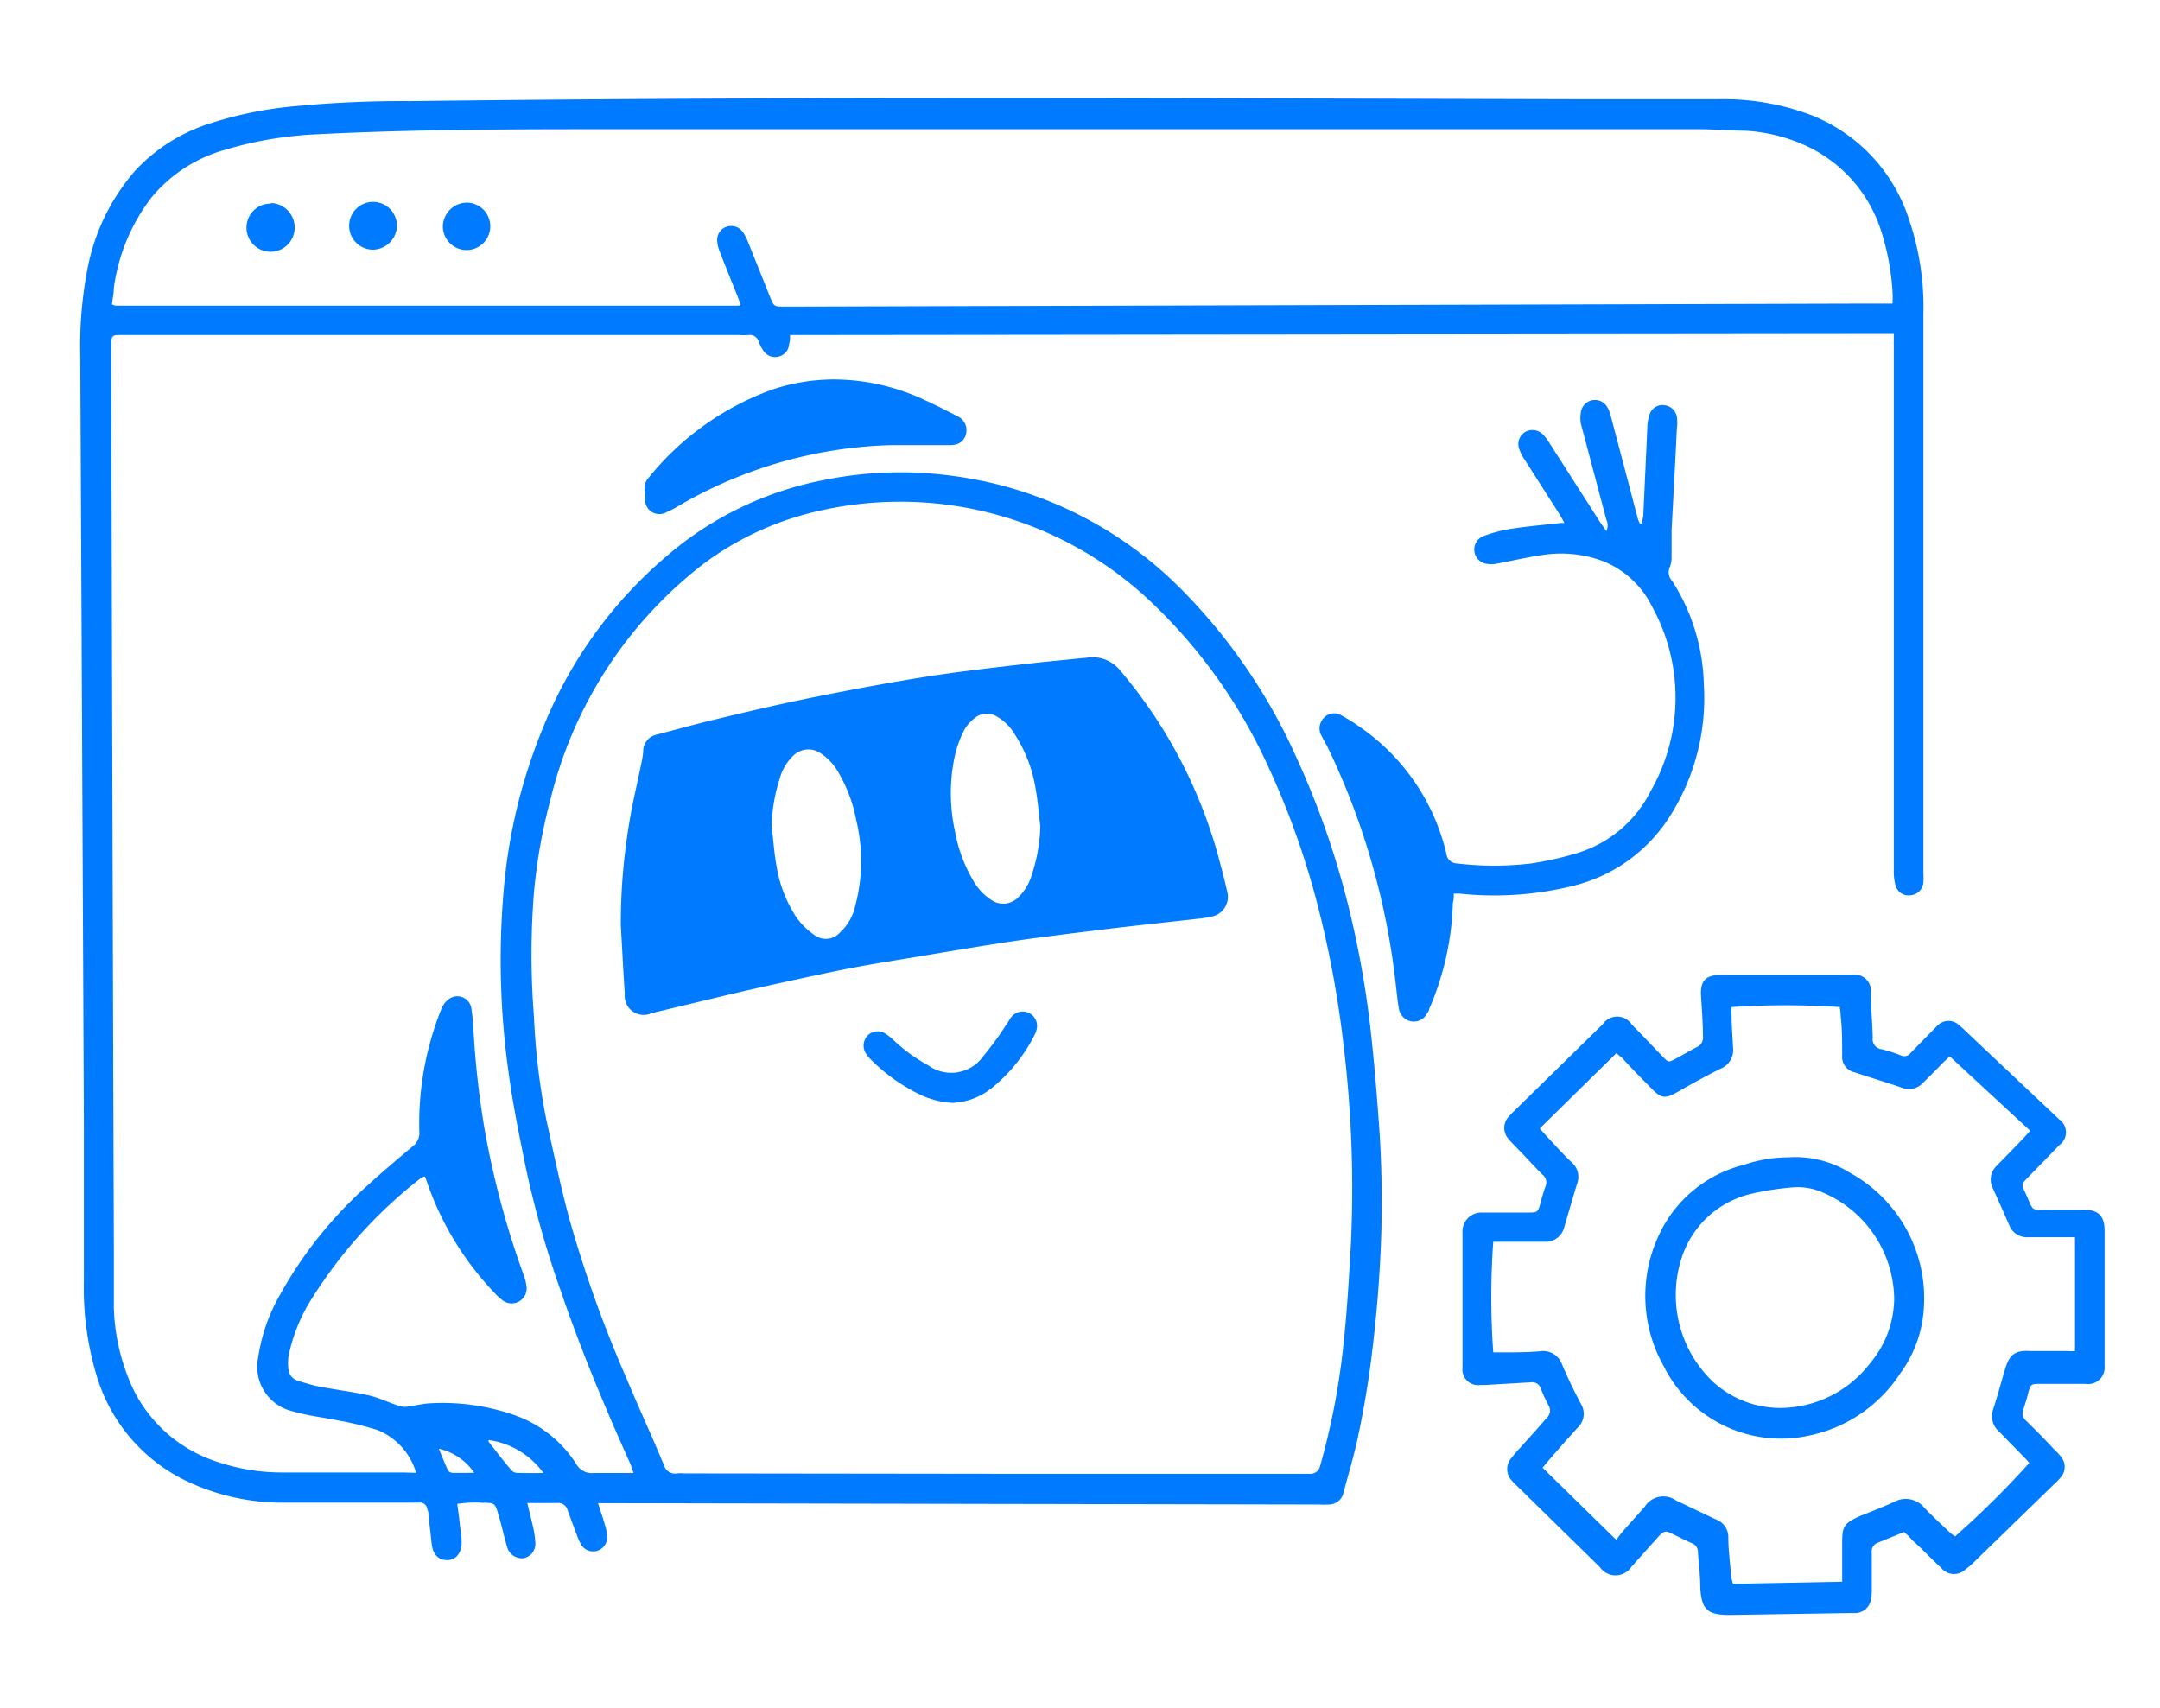 <svg xmlns="http://www.w3.org/2000/svg" viewBox="0 0 113.84 90.02"><defs><style>.cls-1{fill:#007bff;}</style></defs><g id="_3" data-name="3"><path class="cls-1" d="M21.93,77.63a3.47,3.47,0,0,0-2.05-2.26,16.63,16.63,0,0,0-2.11-.51c-.77-.16-1.57-.24-2.33-.47a2.41,2.41,0,0,1-1.83-2.86,9.32,9.32,0,0,1,1.12-3.24,22.06,22.06,0,0,1,4.71-5.87c.74-.68,1.52-1.33,2.31-2a.87.87,0,0,0,.35-.78,16.18,16.18,0,0,1,1.17-6.48,1.14,1.14,0,0,1,.48-.56.75.75,0,0,1,1.1.6c.07.45.09.9.12,1.36a46.58,46.58,0,0,0,.6,5.13,46,46,0,0,0,2.05,7.57,2.5,2.5,0,0,1,.13.54.79.79,0,0,1-1.27.73,3.39,3.39,0,0,1-.44-.41,15.9,15.9,0,0,1-3.53-5.8,3.21,3.21,0,0,0-.12-.31.61.61,0,0,0-.23.1,24.51,24.51,0,0,0-5.69,6.28,8.91,8.91,0,0,0-1.27,3.13,2.83,2.83,0,0,0,0,.65.7.7,0,0,0,.48.6c.39.12.78.24,1.17.32.87.16,1.74.27,2.6.46.52.12,1,.36,1.52.53a1.08,1.08,0,0,0,.43.07c.45-.05.9-.18,1.35-.19a11.52,11.52,0,0,1,4.43.65,6.38,6.38,0,0,1,3.19,2.55.93.93,0,0,0,.92.48c.67,0,1.34,0,2.1,0-.07-.21-.12-.37-.18-.51-1.35-3-2.6-6-3.65-9.07a52.49,52.49,0,0,1-1.87-6.62c-.33-1.64-.67-3.28-.89-4.94A42.44,42.44,0,0,1,26.54,47a28.83,28.83,0,0,1,2.11-8.72A23.23,23.23,0,0,1,36,28.61a17.84,17.84,0,0,1,7.33-3.29,20.28,20.28,0,0,1,6.86-.24,20.73,20.73,0,0,1,12.09,6A29.9,29.9,0,0,1,68.36,40a44.43,44.43,0,0,1,2.82,8.23,50.28,50.28,0,0,1,1,5.58c.24,2,.39,3.93.53,5.9a58.46,58.46,0,0,1,0,7.25c-.09,1.53-.24,3.07-.43,4.59-.17,1.35-.4,2.71-.67,4-.22,1.08-.54,2.13-.82,3.19a.79.79,0,0,1-.72.56,5.19,5.19,0,0,1-.56,0L32.4,79.23h-.88c.14.45.27.81.37,1.17a2.39,2.39,0,0,1,.11.65.74.74,0,0,1-1.35.4,3.07,3.07,0,0,1-.25-.55c-.17-.44-.33-.88-.49-1.32a.51.51,0,0,0-.55-.36c-.5,0-1,0-1.57,0,.11.46.21.83.29,1.2a4.85,4.85,0,0,1,.13.85.77.77,0,0,1-.62.86.81.81,0,0,1-.87-.62c-.17-.57-.29-1.15-.46-1.71s-.19-.6-.82-.59a5.56,5.56,0,0,0-1.34.06c.06.42.11.82.15,1.22a5.56,5.56,0,0,1,.08.8c0,.57-.3.94-.77.94s-.75-.32-.81-.87-.11-1-.17-1.51c0-.1,0-.19-.06-.29a.39.39,0,0,0-.46-.36H14.91a11.69,11.69,0,0,1-5-1.1,9,9,0,0,1-4.82-5.6,16,16,0,0,1-.67-5q0-4.11,0-8.21-.09-20.29-.19-40.58a21.2,21.2,0,0,1,.36-4.43A11,11,0,0,1,7.12,9a9.17,9.17,0,0,1,4.09-2.54,20.26,20.26,0,0,1,4-.83,59.11,59.11,0,0,1,6.38-.3c20.5-.25,41-.15,61.49-.1,2.5,0,5,0,7.51,0A13.1,13.1,0,0,1,95.28,6a8.79,8.79,0,0,1,5.31,5.5,14.36,14.36,0,0,1,.78,5.08c0,2.89,0,5.79,0,8.68q0,10.39,0,20.79a3.53,3.53,0,0,1,0,.46.74.74,0,0,1-.7.68.71.71,0,0,1-.78-.57,2.7,2.7,0,0,1-.08-.75q0-10.8,0-21.61c0-2,0-4.05,0-6.08,0-.18,0-.37,0-.58l-58.17.06c0,.2,0,.33-.05.46a.72.72,0,0,1-.53.67.74.74,0,0,1-.81-.28,2.3,2.3,0,0,1-.26-.49.48.48,0,0,0-.54-.36,4.34,4.34,0,0,1-.51,0l-32.32,0c-.77,0-.76-.07-.76.78Q5.92,42.14,6,65.8c0,1,0,2.09,0,3.14a10.86,10.86,0,0,0,.75,3.65,7.47,7.47,0,0,0,4.8,4.49,10.54,10.54,0,0,0,3.39.53l6.29,0Zm30.38.05v0H68.64c.15,0,.3,0,.45,0s.39-.1.47-.36a37.87,37.87,0,0,0,1.25-6.5c.19-1.77.29-3.54.39-5.31A62.81,62.81,0,0,0,70.8,55a54.22,54.22,0,0,0-1.2-6.67,43,43,0,0,0-2.91-8.25,27.74,27.74,0,0,0-6.16-8.48,19.18,19.18,0,0,0-17.15-4.72,16,16,0,0,0-6.33,2.86A22.33,22.33,0,0,0,29,42.19a28.83,28.83,0,0,0-.86,4.88,41.23,41.23,0,0,0,0,6.48A35.93,35.93,0,0,0,28.79,59c.38,1.73.74,3.47,1.2,5.18a64.4,64.4,0,0,0,3,8.4c.65,1.56,1.36,3.09,2,4.64a.61.61,0,0,0,.7.44,2,2,0,0,1,.35,0ZM99.74,16a5.39,5.39,0,0,0,0-.69,13.25,13.25,0,0,0-.61-3.18A7.42,7.42,0,0,0,95,7.6,8.88,8.88,0,0,0,92,6.89c-.82,0-1.65-.08-2.48-.08-19,0-38,0-57,0-5.3,0-10.59,0-15.88.27a20,20,0,0,0-4.73.8A7.74,7.74,0,0,0,8,10.39a10,10,0,0,0-2,4.78c0,.29-.07.58-.1.87a.68.68,0,0,0,.2.07l32.56,0c.1,0,.2,0,.3,0l0,0,.06-.09c-.05-.14-.11-.31-.18-.48-.31-.77-.62-1.54-.92-2.31a1.69,1.69,0,0,1-.12-.54.72.72,0,0,1,.5-.74.75.75,0,0,1,.85.28,2.3,2.3,0,0,1,.26.49l1.17,2.92c.21.52.21.52.77.52h.3L98.44,16ZM28.64,77.64a4.28,4.28,0,0,0-2.89-1.74s0,.07,0,.09c.39.49.77,1,1.17,1.46a.44.44,0,0,0,.29.18C27.67,77.65,28.11,77.64,28.64,77.64Zm-3.64,0a3.06,3.06,0,0,0-1.87-1.28c.16.4.31.76.47,1.12a.31.31,0,0,0,.24.15C24.2,77.64,24.57,77.63,25,77.63Z"/><path class="cls-1" d="M100.35,80.75,99,81.3a.49.49,0,0,0-.35.54c0,.67,0,1.35,0,2a2.12,2.12,0,0,1-.05.5.85.85,0,0,1-.79.68c-.12,0-.23,0-.35,0l-6.29.1c-1.19,0-1.5-.28-1.56-1.47,0-.61-.08-1.21-.12-1.82a.5.5,0,0,0-.34-.5c-.35-.15-.67-.32-1-.48s-.43-.21-.76.16l-1.19,1.33c-.07.09-.15.17-.23.26a1,1,0,0,1-1.65,0l-4.42-4.33a1.45,1.45,0,0,1-.21-.22.88.88,0,0,1,0-1.24,5.15,5.15,0,0,1,.43-.5c.46-.52.91-1,1.38-1.56a.52.52,0,0,0,.11-.68,8.59,8.59,0,0,1-.4-.87.48.48,0,0,0-.55-.34L78.26,73,78,73a.82.82,0,0,1-.92-.91q0-3.54,0-7.1a1,1,0,0,1,1.05-1.08c.8,0,1.59,0,2.39,0,.51,0,.53,0,.67-.5a8.7,8.7,0,0,1,.26-.87.52.52,0,0,0-.16-.63c-.48-.48-.94-1-1.41-1.47-.11-.12-.24-.24-.34-.37a.87.87,0,0,1,0-1.24c.1-.12.21-.22.32-.33l4.38-4.29.22-.21A.92.92,0,0,1,86,54c.56.56,1.1,1.15,1.65,1.71.28.29.29.29.65.1s.74-.42,1.11-.61a.56.56,0,0,0,.34-.61c0-.71-.06-1.42-.1-2.13s.22-1.07,1-1.07l6.09,0h.86a.84.84,0,0,1,1,.92c0,.8.08,1.59.1,2.38a.53.53,0,0,0,.46.61,7.39,7.39,0,0,1,1,.32.43.43,0,0,0,.54-.12c.38-.4.78-.8,1.17-1.2.08-.08.16-.17.25-.25a.81.81,0,0,1,1.15,0c.18.15.35.32.52.48L108.53,59a.83.83,0,0,1,0,1.36c-.55.58-1.11,1.14-1.66,1.71-.33.34-.34.35-.13.79.49,1.1.24.87,1.35.91.59,0,1.18,0,1.77,0,.76,0,1.06.35,1.06,1.1,0,2.28,0,4.57,0,6.85V72a.87.87,0,0,1-1,.94c-.79,0-1.59,0-2.38,0-.48,0-.51,0-.64.46a8.7,8.7,0,0,1-.26.87.54.54,0,0,0,.16.63c.5.49,1,1,1.46,1.49a3.19,3.19,0,0,1,.31.33.84.84,0,0,1,0,1.19,2.06,2.06,0,0,1-.25.26L104,82.37a3.09,3.09,0,0,1-.39.33.87.87,0,0,1-1.31-.07c-.53-.48-1-1-1.54-1.47C100.65,81,100.52,80.9,100.35,80.75ZM81.15,59.48l.34.38c.45.48.91,1,1.37,1.43a1,1,0,0,1,.29,1c-.25.81-.48,1.62-.72,2.43a1,1,0,0,1-.88.73l-.66,0H79.11c-.14,0-.28,0-.41,0a41.25,41.25,0,0,0,0,5.83c.15,0,.32,0,.49,0,.66,0,1.32,0,2-.06a1.05,1.05,0,0,1,1.14.71c.3.7.63,1.39,1,2.08a1,1,0,0,1-.19,1.25c-.5.55-1,1.11-1.48,1.67l-.36.43,3.88,3.8c.15-.19.24-.32.35-.45l1.15-1.29a1.16,1.16,0,0,1,1.66-.33c.7.33,1.4.67,2.11,1a1,1,0,0,1,.64.95c0,.69.1,1.38.15,2.07a2.31,2.31,0,0,0,.1.37l5.75-.11c0-.21,0-.36,0-.5,0-.53,0-1,0-1.58,0-.85.11-1,.91-1.37.61-.25,1.23-.48,1.83-.76a1.27,1.27,0,0,1,1.6.32c.42.44.87.85,1.31,1.27a2.17,2.17,0,0,0,.3.23,47.91,47.91,0,0,0,3.91-3.87c-.06-.07-.12-.15-.19-.22l-1.38-1.41a1.1,1.1,0,0,1-.32-1.24c.23-.69.41-1.4.62-2.09s.47-1,1.32-.94c.66,0,1.32,0,2,0a1.88,1.88,0,0,0,.36,0v-6l-.53,0c-.65,0-1.29,0-1.93,0a1,1,0,0,1-1-.62c-.28-.65-.57-1.29-.86-1.94a1,1,0,0,1,.21-1.22l1.38-1.42.37-.41-4.24-3.92c-.16.15-.29.26-.4.38-.32.32-.63.65-1,1a1,1,0,0,1-1.1.28c-.83-.29-1.68-.54-2.51-.82a.83.83,0,0,1-.66-.89c0-.69,0-1.39-.08-2.08a3.39,3.39,0,0,0-.05-.47,43.4,43.4,0,0,0-5.7,0,2.36,2.36,0,0,0,0,.38c0,.6.05,1.19.08,1.78a1.06,1.06,0,0,1-.66,1.09c-.75.37-1.49.78-2.22,1.2s-.91.36-1.43-.17-1-1-1.51-1.57c-.09-.09-.2-.16-.33-.28Z"/><path class="cls-1" d="M82.45,27.56c-.12-.21-.19-.35-.28-.49l-1.86-2.91a2.23,2.23,0,0,1-.24-.49.75.75,0,0,1,.34-.92.78.78,0,0,1,.93.17,3,3,0,0,1,.36.49l2.65,4.14.31.44a.69.69,0,0,0,0-.6L83.31,22.3a1.7,1.7,0,0,1,0-.5.75.75,0,0,1,1.39-.36,1.6,1.6,0,0,1,.19.47q.72,2.72,1.43,5.43a2,2,0,0,0,.11.26h.11c0-.15.06-.3.07-.46l.21-4.6a2.34,2.34,0,0,1,.12-.7.71.71,0,0,1,.8-.48.74.74,0,0,1,.64.63,2.09,2.09,0,0,1,0,.56c-.09,1.78-.18,3.57-.28,5.36,0,.48,0,.95,0,1.42a1.41,1.41,0,0,1-.09.55.66.66,0,0,0,.12.74A10.58,10.58,0,0,1,89.8,36.1a11.6,11.6,0,0,1-1.84,7,8.38,8.38,0,0,1-5.09,3.6,17.22,17.22,0,0,1-5.94.4h-.31c0,.17,0,.33-.05.49a15,15,0,0,1-1.25,5.6c0,.08-.07.16-.11.23a.79.79,0,0,1-.86.41.82.82,0,0,1-.63-.71c-.07-.38-.1-.77-.15-1.16A38.51,38.51,0,0,0,70,39.44c-.1-.21-.23-.41-.33-.62a.79.79,0,0,1,.12-1,.73.73,0,0,1,.93-.1,10.18,10.18,0,0,1,1,.63A11.24,11.24,0,0,1,76.23,45a.57.57,0,0,0,.57.51,16.41,16.41,0,0,0,3.9,0A16.85,16.85,0,0,0,83,45,6.42,6.42,0,0,0,87,41.69a9.91,9.91,0,0,0,.1-9.66,4.91,4.91,0,0,0-2.74-2.5,6.33,6.33,0,0,0-3.11-.27c-.81.12-1.62.31-2.43.46a1.4,1.4,0,0,1-.45,0,.76.76,0,0,1-.14-1.48,7.18,7.18,0,0,1,1.36-.36c.87-.14,1.75-.21,2.62-.31Z"/><path class="cls-1" d="M43.92,20a11.29,11.29,0,0,1,4.63,1c.65.29,1.28.61,1.91.94a.79.79,0,0,1,.47.82.73.73,0,0,1-.5.65,1.35,1.35,0,0,1-.45.05c-1,0-2,0-3,0a23.47,23.47,0,0,0-11.14,3.16,5.52,5.52,0,0,1-.72.38A.75.75,0,0,1,34,26.35,2.76,2.76,0,0,0,34,26a.86.86,0,0,1,.21-.85,14.82,14.82,0,0,1,6.53-4.63A10.31,10.31,0,0,1,43.92,20Z"/><path class="cls-1" d="M32.72,48.77a31.78,31.78,0,0,1,.42-5.25c.18-1.15.46-2.28.69-3.42a4.29,4.29,0,0,0,.07-.5.89.89,0,0,1,.71-.88c1-.26,2-.54,3-.78,1.54-.37,3.09-.74,4.64-1.06s3-.6,4.52-.87c1.2-.21,2.4-.41,3.61-.57,1.5-.2,3-.37,4.52-.54l2.42-.24a1.86,1.86,0,0,1,1.71.67A25.53,25.53,0,0,1,64.17,45c.18.66.36,1.33.51,2a1.06,1.06,0,0,1-.82,1.31,4,4,0,0,1-.5.09c-1.84.21-3.69.4-5.53.63s-3.46.42-5.17.69c-2,.31-4.07.67-6.09,1s-3.88.75-5.81,1.17c-2.14.47-4.27,1-6.41,1.51a1,1,0,0,1-1.42-1C32.85,51.23,32.79,50,32.72,48.77Zm22.11-5.2c-.08-.67-.13-1.35-.25-2a7.4,7.4,0,0,0-1.07-2.82,2.62,2.62,0,0,0-1-1,1,1,0,0,0-1.18.13,2.11,2.11,0,0,0-.54.65,5.93,5.93,0,0,0-.46,1.28,9.32,9.32,0,0,0,0,4,7.8,7.8,0,0,0,.91,2.51,3,3,0,0,0,1,1.11,1.1,1.1,0,0,0,1.44-.15,2.67,2.67,0,0,0,.71-1.21A8.83,8.83,0,0,0,54.83,43.57Zm-14.16,0c.09.7.13,1.41.26,2.1A6.9,6.9,0,0,0,42,48.39a4,4,0,0,0,.93.9,1,1,0,0,0,1.35-.15,2.65,2.65,0,0,0,.78-1.34,9.19,9.19,0,0,0,.06-4.6,7.7,7.7,0,0,0-.89-2.41,2.92,2.92,0,0,0-1-1.1,1.13,1.13,0,0,0-1.41.13,2.6,2.6,0,0,0-.72,1.2A8.78,8.78,0,0,0,40.67,43.52Z"/><path class="cls-1" d="M50.21,58.13a4.53,4.53,0,0,1-1.79-.47,9.47,9.47,0,0,1-2.53-1.82,1.59,1.59,0,0,1-.28-.36.76.76,0,0,1,.11-.89.73.73,0,0,1,.89-.14,2.35,2.35,0,0,1,.47.36,8.58,8.58,0,0,0,1.84,1.34,2.06,2.06,0,0,0,2.87-.44A17,17,0,0,0,53,54.06c.12-.16.21-.35.34-.5a.76.76,0,0,1,1.29.72,1.17,1.17,0,0,1-.11.28,8.52,8.52,0,0,1-2.24,2.78A3.56,3.56,0,0,1,50.21,58.13Z"/><path class="cls-1" d="M19.63,13.16a1.26,1.26,0,1,1,1.29-1.24A1.29,1.29,0,0,1,19.63,13.16Z"/><path class="cls-1" d="M24.63,10.68a1.25,1.25,0,1,1-1.29,1.23A1.28,1.28,0,0,1,24.63,10.68Z"/><path class="cls-1" d="M14.28,10.7A1.29,1.29,0,0,1,15.53,12a1.27,1.27,0,1,1-1.25-1.27Z"/><path class="cls-1" d="M94.26,61a5.42,5.42,0,0,1,3.25.82A7.55,7.55,0,0,1,101.39,69a6.46,6.46,0,0,1-1.24,3.39,7.56,7.56,0,0,1-4.82,3.28A6.91,6.91,0,0,1,87.68,72a7.53,7.53,0,0,1-.3-6.79,6.73,6.73,0,0,1,4.55-3.82A7.34,7.34,0,0,1,94.26,61Zm5.57,7.44a6.17,6.17,0,0,0-3.77-5.59,3.25,3.25,0,0,0-1.53-.27,14.69,14.69,0,0,0-2.39.38,5.07,5.07,0,0,0-3.47,3.22,6.32,6.32,0,0,0,1.61,6.65,5.26,5.26,0,0,0,4.12,1.35,6,6,0,0,0,4.17-2.34A5.34,5.34,0,0,0,99.83,68.43Z"/></g></svg>